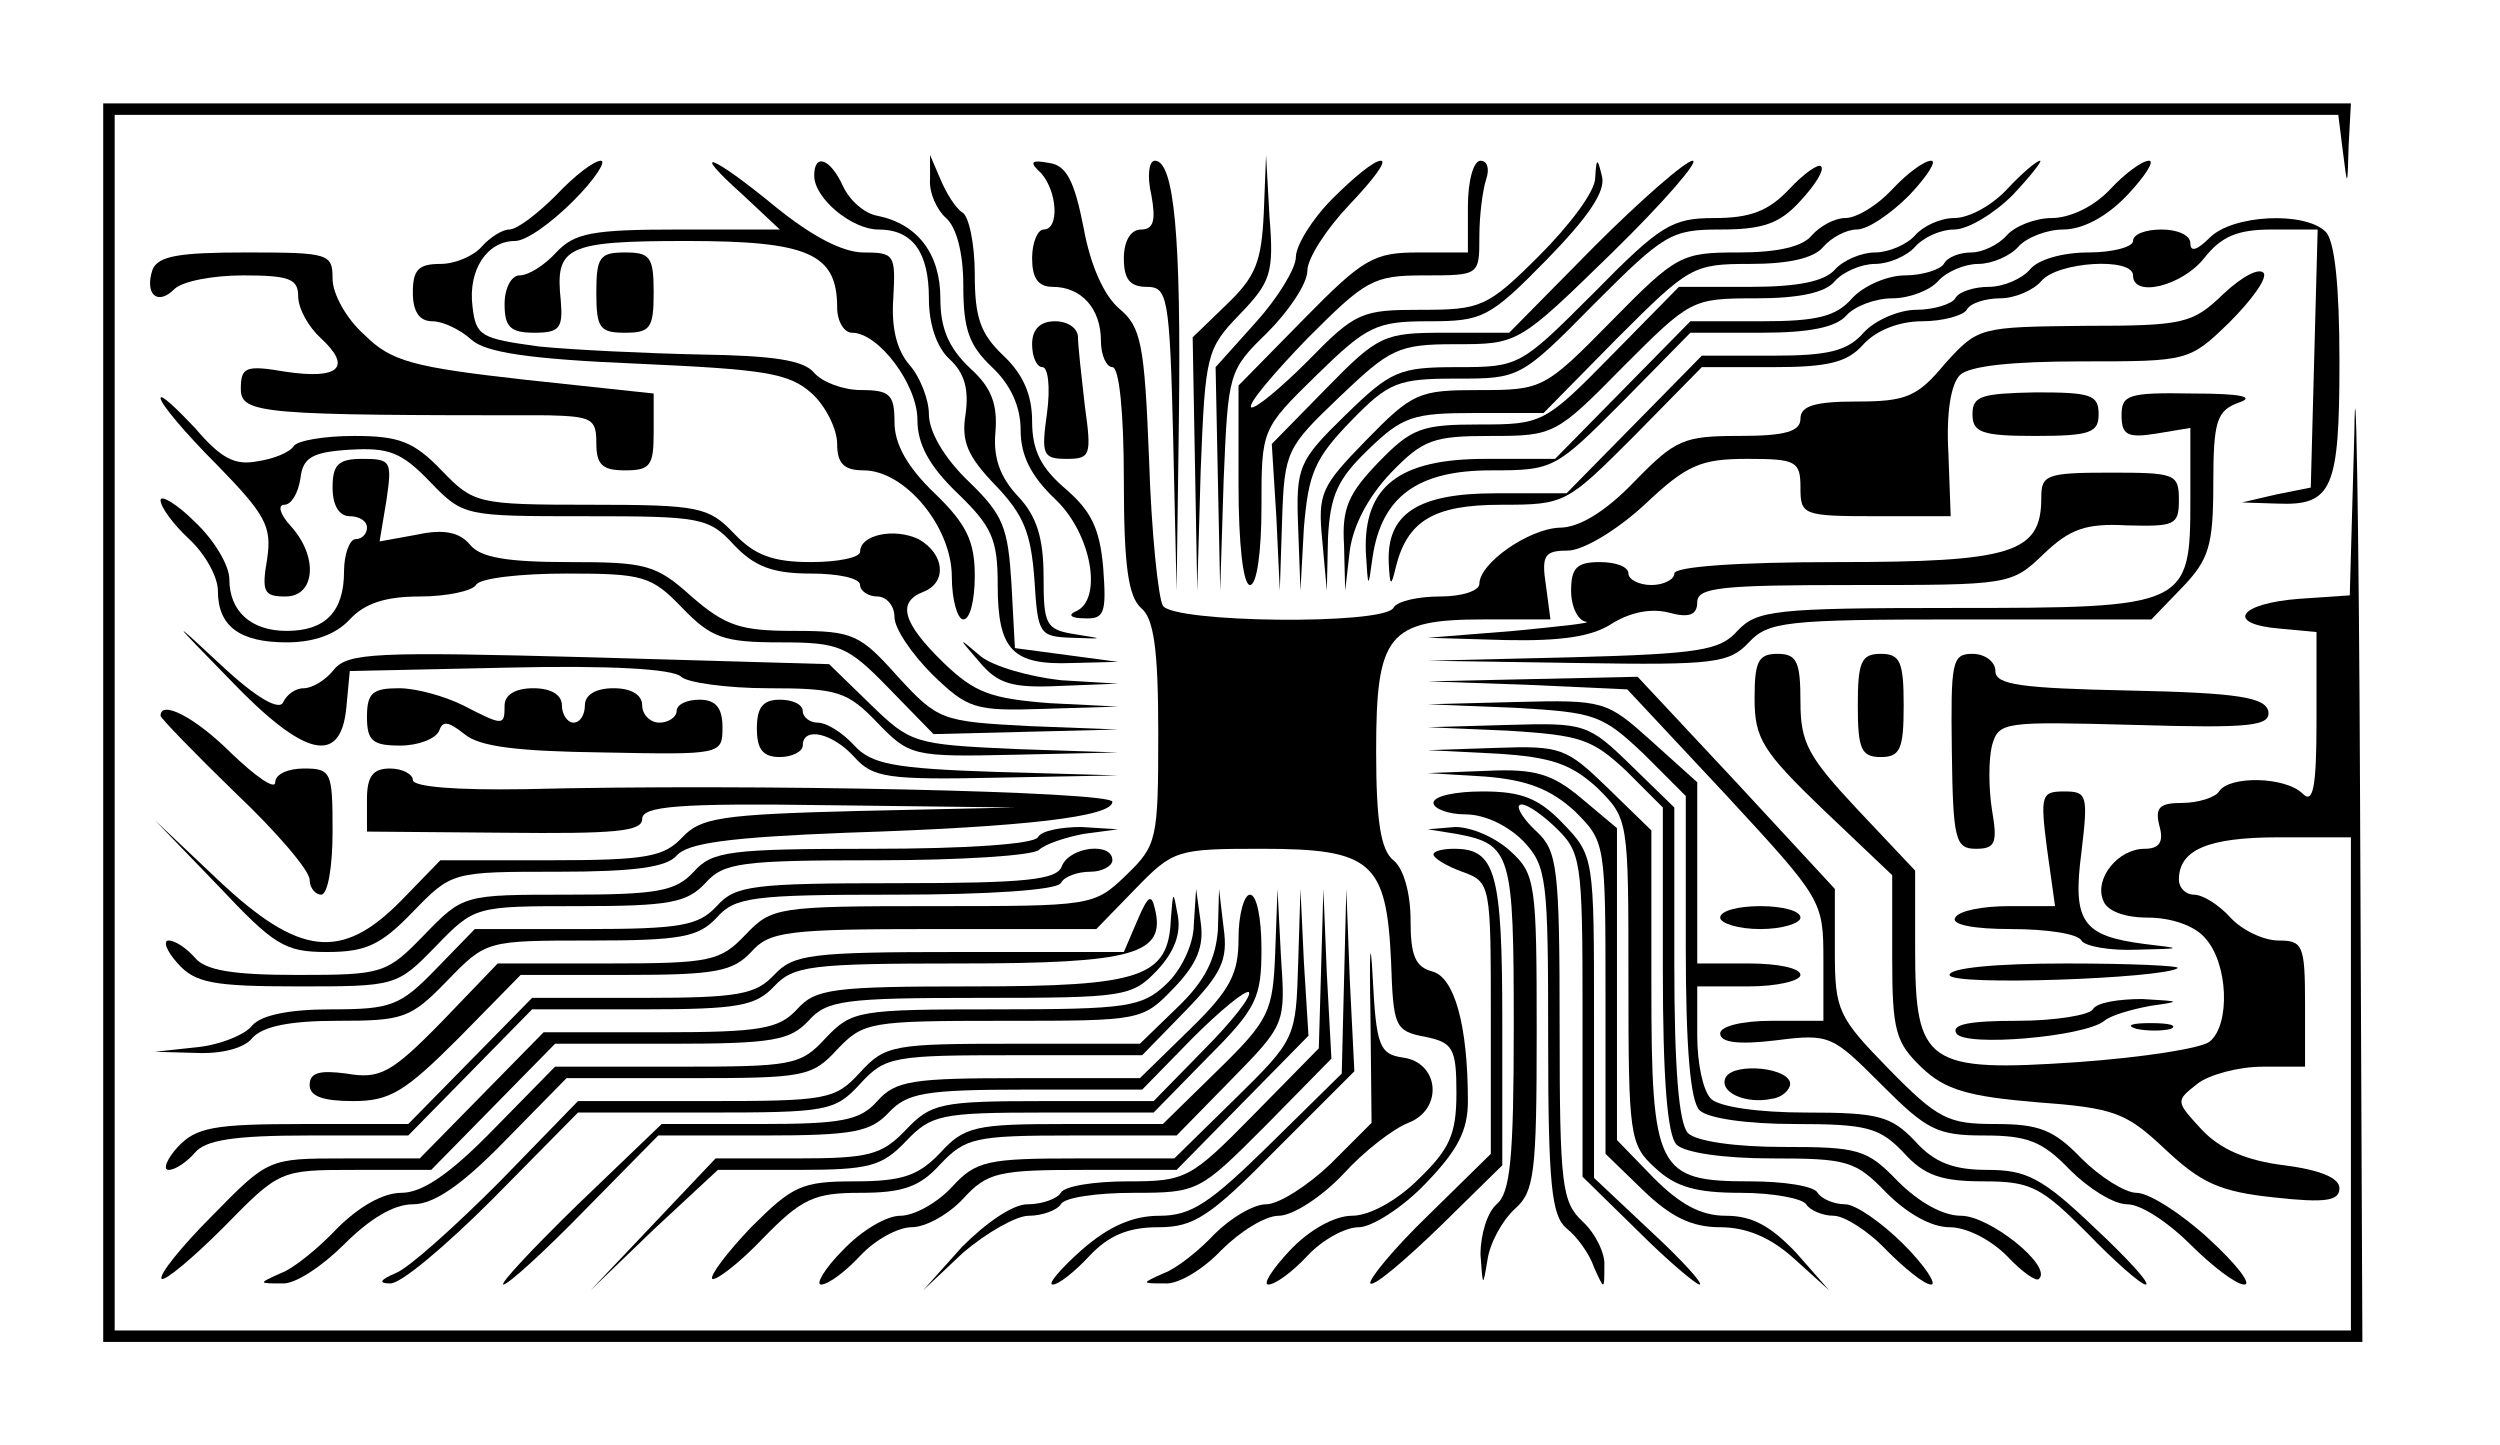 <?xml version="1.0" encoding="UTF-8" standalone="yes"?>
<svg version="1.0" xmlns="http://www.w3.org/2000/svg" width="57.556mm" height="33.274mm" viewBox="0 0 218 126" preserveAspectRatio="xMidYMid meet">
  <g transform="translate(0,126) scale(0.1,-0.1)" fill="#000000" stroke="none">
    <path d="M90 630 l0 -540 985 0 985 0 -2 468 c-1 257 -4 403 -5 325 l-4 -142
-44 -3 c-53 -4 -65 -22 -17 -26 l32 -3 0 -77 c0 -59 -3 -73 -12 -64 -15 15
-64 16 -73 2 -3 -5 -18 -10 -32 -10 -20 0 -24 -4 -20 -20 4 -14 0 -20 -13 -20
-23 0 -44 -26 -36 -45 3 -9 18 -15 39 -15 20 0 41 -7 50 -18 20 -22 22 -75 4
-90 -7 -6 -59 -14 -115 -18 -132 -9 -142 -2 -142 98 l0 69 -50 53 c-43 46 -50
58 -50 94 0 35 -3 42 -20 42 -17 0 -20 -7 -20 -39 0 -35 7 -46 60 -97 l60 -57
0 -72 c0 -64 3 -74 26 -96 20 -19 40 -25 100 -30 68 -5 78 -9 112 -41 31 -29
47 -37 95 -42 45 -5 57 -3 57 8 0 9 -17 16 -48 20 -33 4 -56 14 -72 31 -23 25
-23 25 -4 40 10 8 36 15 57 15 l37 0 0 55 c0 51 -2 55 -23 55 -13 0 -32 9 -42
20 -10 11 -24 20 -32 20 -7 0 -13 6 -13 13 0 26 25 37 87 37 l63 0 0 -215 0
-215 -975 0 -975 0 0 530 0 530 969 0 970 0 4 -32 c4 -32 4 -32 5 5 l2 37
-980 0 -980 0 0 -540z"/>
    <path d="M485 1090 c-16 -16 -34 -30 -41 -30 -6 0 -17 -7 -24 -15 -7 -8 -23
-15 -36 -15 -19 0 -24 -5 -24 -25 0 -17 6 -25 17 -25 9 0 24 -7 34 -16 12 -11
49 -17 145 -21 111 -5 132 -8 152 -26 12 -11 22 -31 22 -44 0 -17 6 -23 23
-23 36 0 77 -49 77 -93 0 -20 5 -37 10 -37 6 0 10 17 10 38 0 30 -7 45 -35 72
-24 23 -35 43 -35 62 0 24 -4 28 -29 28 -16 0 -34 7 -41 15 -9 11 -35 15 -99
16 -47 1 -111 4 -141 7 -51 7 -55 9 -58 35 -4 32 13 57 37 57 10 0 32 16 51
35 19 19 29 35 24 35 -6 0 -23 -13 -39 -30z"/>
    <path d="M648 1090 l32 -30 -88 0 c-76 0 -91 -3 -107 -20 -10 -11 -24 -20 -32
-20 -7 0 -13 -11 -13 -25 0 -20 5 -25 26 -25 22 0 25 4 23 28 -5 47 4 52 110
52 106 0 131 -11 131 -58 0 -12 6 -22 13 -22 23 0 57 -45 57 -76 0 -21 10 -40
35 -64 30 -29 35 -40 35 -80 0 -57 13 -70 65 -68 l40 1 -45 6 -45 6 -3 56 c-3
49 -7 60 -37 89 -22 21 -35 44 -35 59 0 13 -8 33 -17 43 -11 13 -16 32 -14 59
2 37 1 39 -26 39 -18 0 -45 14 -77 40 -56 46 -76 53 -28 10z"/>
    <path d="M710 1107 c0 -20 33 -47 56 -47 30 0 44 -20 44 -60 0 -23 7 -43 18
-53 13 -12 17 -26 14 -48 -4 -24 2 -37 26 -62 25 -26 31 -42 34 -82 3 -48 4
-50 33 -51 28 -1 28 -1 3 3 -26 4 -28 8 -28 50 0 34 -6 53 -22 70 -16 17 -22
34 -20 56 2 24 -3 39 -22 56 -19 18 -26 35 -26 61 0 39 -20 65 -55 72 -11 2
-24 13 -30 26 -11 24 -25 29 -25 9z"/>
    <path d="M811 1104 c-1 -12 6 -27 14 -34 9 -8 15 -30 15 -59 0 -38 5 -52 25
-71 16 -15 25 -34 25 -55 0 -22 9 -40 30 -60 32 -30 42 -88 18 -98 -7 -3 -4
-6 7 -6 18 -1 20 4 17 44 -3 35 -11 50 -33 69 -21 18 -29 33 -29 59 0 23 -8
41 -25 57 -20 19 -25 33 -25 71 0 26 -5 51 -11 54 -6 4 -14 17 -19 29 l-9 21
0 -21z"/>
    <path d="M908 1109 c14 -16 16 -49 2 -49 -5 0 -10 -11 -10 -25 0 -17 5 -25 18
-25 25 0 42 -19 42 -47 0 -13 5 -23 10 -23 6 0 10 -40 10 -99 0 -75 4 -101 15
-111 11 -9 15 -35 15 -109 0 -93 -1 -98 -28 -124 -28 -27 -30 -27 -168 -27
-137 0 -141 -1 -164 -25 -22 -23 -30 -25 -120 -25 l-96 0 -49 -51 c-44 -45
-54 -50 -83 -45 -23 3 -32 1 -32 -10 0 -10 12 -14 38 -14 32 0 45 8 92 55 l54
55 92 0 c78 0 93 3 109 20 16 18 31 20 160 20 l141 0 34 35 c33 34 36 35 110
35 96 0 109 -11 113 -98 2 -57 3 -61 30 -66 24 -5 27 -10 27 -49 0 -36 -6 -49
-33 -75 -19 -19 -43 -32 -58 -32 -15 0 -37 -12 -54 -30 -16 -17 -24 -30 -19
-30 6 0 21 11 34 25 13 14 33 25 45 25 11 0 38 17 58 38 28 29 37 46 37 72 0
67 -12 108 -31 113 -15 4 -19 14 -19 45 0 23 -6 45 -15 52 -11 9 -15 34 -15
95 0 102 10 115 94 115 l58 0 -4 30 c-4 26 -1 30 19 30 13 0 42 17 67 40 37
35 49 40 90 40 42 0 46 -2 46 -25 0 -24 2 -25 66 -25 l65 0 -2 55 c-2 34 2 60
10 68 8 8 45 12 106 12 93 0 94 0 129 34 19 19 33 38 30 43 -4 5 -19 -3 -35
-18 -27 -26 -34 -28 -121 -28 -92 -1 -93 -1 -122 -33 -24 -29 -34 -33 -77 -33
-37 0 -49 -4 -49 -15 0 -11 -13 -15 -53 -15 -49 0 -56 -3 -92 -40 -25 -26 -48
-40 -65 -40 -27 -1 -70 -31 -70 -49 0 -6 -15 -11 -34 -11 -19 0 -38 -4 -41
-10 -9 -15 -192 -13 -201 2 -4 7 -10 64 -12 127 -4 102 -7 116 -26 132 -13 11
-25 37 -31 70 -8 41 -15 55 -30 57 -16 3 -18 1 -7 -9z"/>
    <path d="M1004 1090 c4 -22 2 -30 -9 -30 -9 0 -15 -10 -15 -25 0 -18 5 -25 20
-25 18 0 20 -8 23 -132 l3 -133 2 150 c2 158 -4 225 -21 225 -5 0 -7 -13 -3
-30z"/>
    <path d="M1102 1074 c-2 -42 -7 -55 -32 -79 l-30 -29 2 -110 2 -111 3 105 c4
101 5 106 34 136 27 28 30 36 26 85 l-3 54 -2 -51z"/>
    <path d="M1162 1087 c-18 -18 -32 -41 -32 -51 0 -10 -16 -36 -35 -57 l-35 -39
2 -98 2 -97 3 96 c4 94 4 96 38 129 19 19 35 43 35 54 0 11 17 37 37 58 20 21
33 38 27 38 -6 0 -24 -15 -42 -33z"/>
    <path d="M1280 1080 l0 -40 -43 0 c-39 0 -48 -5 -100 -58 l-57 -58 0 -87 c0
-51 4 -87 10 -87 6 0 10 29 10 68 0 68 0 68 48 115 44 43 52 47 98 47 47 0 53
3 103 54 36 37 51 59 48 72 -4 17 -5 17 -6 -1 0 -12 -23 -42 -49 -68 -45 -45
-51 -47 -103 -47 -52 0 -57 -2 -99 -45 -24 -24 -46 -42 -49 -40 -3 3 20 30 49
60 51 51 57 55 102 55 48 0 48 0 48 34 0 19 3 41 6 50 3 9 1 16 -5 16 -6 0
-11 -17 -11 -40z"/>
    <path d="M1390 1045 l-74 -75 -56 0 c-53 0 -58 -2 -103 -48 l-48 -49 4 -64 3
-64 2 62 c2 60 4 63 50 107 44 42 51 46 101 46 55 0 55 0 137 80 45 44 76 80
70 80 -6 0 -45 -34 -86 -75z"/>
    <path d="M1560 1095 c-18 -19 -34 -25 -65 -25 -37 0 -47 -6 -105 -65 -64 -64
-65 -65 -119 -65 -51 0 -58 -3 -98 -42 -41 -40 -43 -45 -41 -98 l2 -55 3 55
c4 47 9 60 41 93 33 34 41 37 92 37 55 0 56 0 120 65 61 61 67 65 110 65 37 0
52 5 70 25 13 14 21 27 18 30 -2 3 -15 -6 -28 -20z"/>
    <path d="M1650 1095 c-13 -14 -31 -25 -41 -25 -9 0 -22 -7 -29 -15 -8 -10 -30
-15 -64 -15 -50 0 -54 -2 -111 -60 -58 -59 -60 -60 -115 -60 -53 0 -58 -2 -99
-44 -39 -40 -42 -46 -38 -87 l4 -44 1 46 c2 37 8 51 35 77 30 29 39 32 93 32
l60 0 64 65 c63 63 66 65 116 65 34 0 56 5 64 15 7 8 20 15 29 15 10 0 30 14
46 30 16 17 24 30 19 30 -6 0 -21 -11 -34 -25z"/>
    <path d="M1750 1095 c-13 -14 -33 -25 -46 -25 -12 0 -27 -7 -34 -15 -7 -8 -23
-15 -35 -15 -12 0 -28 -7 -35 -15 -9 -10 -31 -15 -74 -15 l-62 0 -59 -60 c-58
-59 -60 -60 -115 -60 -50 0 -59 -3 -88 -33 -26 -27 -32 -40 -30 -72 l1 -40 4
35 c3 22 16 47 36 68 28 29 37 32 87 32 55 0 57 1 115 60 59 59 60 60 116 60
38 0 61 5 69 15 7 8 23 15 35 15 12 0 28 7 35 15 7 8 22 15 34 15 12 0 35 14
51 30 16 17 26 30 24 30 -3 0 -16 -11 -29 -25z"/>
    <path d="M1840 1095 c-14 -15 -35 -25 -51 -25 -14 0 -32 -7 -39 -15 -7 -8 -21
-15 -31 -15 -10 0 -21 -4 -24 -10 -3 -5 -19 -10 -34 -10 -15 0 -36 -9 -46 -20
-14 -16 -31 -20 -79 -20 l-62 0 -59 -60 -59 -60 -61 0 c-75 0 -106 -24 -104
-81 2 -33 2 -33 6 -4 8 52 39 75 103 75 55 0 56 1 115 60 l59 60 62 0 c43 0
65 5 74 15 7 8 25 15 40 15 15 0 33 7 40 15 7 8 23 15 35 15 12 0 28 7 35 15
7 8 25 15 39 15 17 0 38 11 56 30 16 17 24 30 19 30 -6 0 -21 -11 -34 -25z"/>
    <path d="M1927 1053 c-11 -11 -17 -13 -17 -5 0 7 -11 12 -25 12 -14 0 -25 -4
-25 -10 0 -5 -17 -10 -39 -10 -22 0 -44 -6 -51 -15 -7 -8 -23 -15 -36 -15 -12
0 -26 -4 -29 -10 -3 -5 -19 -10 -34 -10 -15 0 -36 -9 -46 -20 -14 -16 -31 -20
-79 -20 l-62 0 -59 -60 -59 -60 -62 0 c-68 0 -95 -18 -93 -61 1 -20 2 -21 6
-4 10 41 33 55 92 55 56 0 57 1 116 60 l59 60 62 0 c48 0 65 4 79 20 11 12 31
20 51 20 18 0 36 5 39 10 3 6 17 10 29 10 13 0 29 7 36 15 14 17 80 21 80 5 0
-20 43 -9 62 15 15 19 29 25 59 25 l40 0 -3 -112 -3 -113 -30 -6 -30 -7 31 -1
c48 -2 54 13 54 124 0 65 -4 105 -12 113 -18 18 -81 15 -101 -5z"/>
    <path d="M133 1025 c-7 -21 4 -32 19 -17 7 7 34 12 60 12 40 0 48 -3 48 -18 0
-11 9 -27 20 -37 27 -25 16 -36 -31 -29 -35 6 -39 4 -39 -15 0 -22 19 -23 268
-23 38 -1 42 -3 42 -24 0 -19 5 -24 25 -24 22 0 25 4 25 33 l0 34 -112 12
c-98 11 -117 16 -140 39 -16 14 -28 36 -28 49 0 22 -3 23 -75 23 -59 0 -77 -3
-82 -15z"/>
    <path d="M520 1005 c0 -31 3 -35 25 -35 22 0 25 4 25 35 0 31 -3 35 -25 35
-22 0 -25 -4 -25 -35z"/>
    <path d="M900 960 c0 -11 4 -20 9 -20 5 0 7 -18 4 -40 -5 -36 -4 -40 17 -40
21 0 22 3 16 46 -3 26 -6 53 -6 60 0 8 -9 14 -20 14 -13 0 -20 -7 -20 -20z"/>
    <path d="M140 913 c0 -5 22 -31 49 -58 43 -44 48 -54 44 -82 -5 -29 -3 -33 16
-33 26 0 29 35 4 62 -9 10 -11 18 -5 18 6 0 12 10 14 23 2 18 10 23 43 25 34
2 45 -2 70 -28 29 -30 30 -30 135 -30 101 0 108 -1 130 -25 18 -19 34 -25 67
-25 24 0 43 -4 43 -10 0 -5 7 -10 15 -10 8 0 15 -8 15 -18 0 -10 15 -32 33
-50 31 -30 37 -32 97 -30 l65 2 -60 3 c-51 4 -65 9 -92 35 -36 35 -41 53 -18
62 21 8 19 33 -4 46 -21 10 -51 4 -51 -11 0 -5 -19 -9 -43 -9 -33 0 -49 6 -67
25 -22 23 -30 25 -125 25 -99 0 -102 1 -130 30 -24 25 -37 30 -76 30 -26 0
-50 -4 -53 -9 -3 -5 -17 -11 -31 -13 -20 -4 -32 2 -55 29 -17 18 -30 30 -30
26z"/>
    <path d="M1720 899 c0 -16 8 -19 55 -19 48 0 55 3 55 19 0 17 -7 19 -55 19
-47 -1 -55 -3 -55 -19z"/>
    <path d="M1850 898 c0 -17 5 -20 30 -16 l30 5 0 -62 c0 -94 -2 -95 -207 -95
-156 0 -171 -2 -188 -20 -15 -17 -33 -20 -144 -23 l-126 -3 131 -2 c120 -2
132 0 149 18 17 18 31 20 185 20 l166 0 27 28 c23 24 27 36 27 90 0 55 3 64
22 71 15 5 3 8 -40 8 -56 1 -62 -1 -62 -19z"/>
    <path d="M290 835 c0 -16 6 -25 15 -25 8 0 15 -4 15 -10 0 -5 -4 -10 -10 -10
-5 0 -10 -13 -10 -28 0 -35 -16 -52 -50 -52 -31 0 -50 17 -50 45 0 12 -13 34
-30 50 -16 16 -30 24 -30 19 0 -6 11 -21 25 -34 14 -13 25 -33 25 -45 0 -31
19 -45 60 -45 24 0 43 7 55 20 13 14 31 20 61 20 24 0 46 5 49 10 3 6 39 10
79 10 67 0 74 -2 101 -30 25 -26 36 -30 85 -30 52 0 59 -3 95 -40 l39 -40 81
2 80 2 -78 3 c-76 4 -79 5 -114 43 -33 37 -39 40 -90 40 -47 0 -60 4 -90 30
-31 28 -40 30 -107 30 -54 0 -77 4 -86 15 -9 11 -23 14 -46 9 l-33 -6 6 36 c5
34 4 36 -21 36 -21 0 -26 -5 -26 -25z"/>
    <path d="M1780 826 c0 -48 -25 -56 -178 -56 -88 0 -142 -4 -142 -10 0 -5 -9
-10 -20 -10 -11 0 -20 5 -20 10 0 6 -11 10 -25 10 -20 0 -25 -5 -25 -25 0 -14
6 -26 13 -27 6 -1 -22 -4 -63 -8 l-75 -6 68 -2 c48 -1 75 3 92 14 16 10 34 14
50 10 18 -5 25 -2 25 9 0 13 21 15 137 15 135 0 137 0 165 27 23 22 37 27 73
25 41 -1 45 0 45 22 0 23 -3 24 -60 24 -56 0 -60 -2 -60 -22z"/>
    <path d="M200 668 c65 -68 97 -76 102 -25 l3 32 139 3 c86 2 143 -1 150 -8 5
-5 40 -10 76 -10 61 0 69 -3 95 -30 28 -29 31 -30 119 -28 l91 2 -90 3 c-88 4
-91 5 -126 39 l-36 35 -209 6 c-187 5 -211 4 -223 -11 -7 -9 -19 -16 -26 -16
-8 0 -15 -6 -18 -12 -3 -8 -23 3 -54 32 -45 42 -45 41 7 -12z"/>
    <path d="M854 683 c16 -19 28 -23 70 -21 l51 2 -50 3 c-27 3 -59 12 -70 21
-20 17 -20 17 -1 -5z"/>
    <path d="M1620 645 c0 -38 3 -45 20 -45 17 0 20 7 20 45 0 38 -3 45 -20 45
-17 0 -20 -7 -20 -45z"/>
    <path d="M1702 605 c1 -77 3 -85 21 -85 17 0 19 5 14 34 -3 19 -3 44 0 56 6
21 10 21 125 18 101 -3 118 -1 116 12 -3 12 -26 16 -121 18 -95 2 -117 5 -117
17 0 8 -9 15 -20 15 -18 0 -19 -7 -18 -85z"/>
    <path d="M1332 663 l87 -4 86 -92 c84 -91 85 -92 85 -144 l0 -53 -45 0 c-27 0
-45 -5 -45 -11 0 -8 16 -10 49 -6 47 6 49 4 92 -39 39 -39 48 -44 89 -44 38 0
51 -5 75 -30 16 -16 38 -30 50 -30 12 0 36 -16 55 -35 19 -19 40 -35 47 -35 7
0 -7 18 -31 40 -24 22 -52 40 -63 40 -10 0 -32 14 -48 30 -24 25 -37 30 -75
30 -41 0 -50 4 -93 48 -44 45 -47 51 -47 102 l0 55 -86 93 -86 92 -91 -2 -92
-2 87 -3z"/>
    <path d="M320 635 c0 -21 5 -25 29 -25 16 0 31 6 34 13 3 9 8 8 22 -3 13 -11
46 -15 121 -16 103 -2 104 -2 104 22 0 17 -6 24 -20 24 -11 0 -20 -4 -20 -10
0 -5 -7 -10 -15 -10 -8 0 -15 7 -15 15 0 9 -9 15 -25 15 -16 0 -25 -6 -25 -15
0 -8 -4 -15 -10 -15 -5 0 -10 7 -10 15 0 9 -9 15 -25 15 -16 0 -25 -6 -25 -15
0 -18 -1 -18 -36 0 -16 8 -41 15 -56 15 -23 0 -28 -4 -28 -25z"/>
    <path d="M660 625 c0 -18 5 -25 20 -25 11 0 20 5 20 10 0 17 26 11 45 -10 16
-18 29 -20 124 -18 l106 2 -106 3 c-91 3 -109 7 -124 23 -10 11 -24 20 -32 20
-7 0 -13 5 -13 10 0 6 -9 10 -20 10 -15 0 -20 -7 -20 -25z"/>
    <path d="M1320 643 c71 -4 77 -6 113 -40 l37 -37 0 -131 c0 -89 4 -135 12
-143 7 -7 41 -12 83 -12 63 0 74 -3 95 -25 18 -20 33 -25 70 -25 41 0 50 -5
90 -45 24 -25 47 -45 51 -45 5 0 -16 23 -45 50 -45 43 -59 50 -93 50 -29 0
-46 6 -63 25 -21 22 -32 25 -95 25 -42 0 -76 5 -83 12 -7 7 -12 31 -12 55 l0
43 45 0 c25 0 45 5 45 10 0 6 -20 10 -45 10 l-45 0 0 79 0 79 -40 36 c-39 35
-41 36 -118 34 l-77 -2 75 -3z"/>
    <path d="M140 636 c0 -2 29 -32 65 -67 36 -34 65 -68 65 -76 0 -7 5 -13 10
-13 6 0 10 25 10 55 0 52 -1 55 -25 55 -14 0 -25 -5 -25 -12 0 -7 -17 5 -38
25 -32 32 -62 47 -62 33z"/>
    <path d="M1315 623 c63 -4 73 -7 103 -35 l32 -32 0 -141 c0 -96 4 -145 12
-153 7 -7 41 -12 83 -12 66 0 73 -2 100 -30 18 -18 39 -30 55 -30 15 0 36 -11
50 -25 13 -14 26 -23 28 -20 12 11 -43 55 -68 55 -16 0 -37 12 -55 30 -27 28
-34 30 -100 30 -42 0 -76 5 -83 12 -8 8 -12 56 -12 148 l0 136 -38 37 c-37 36
-40 37 -107 35 l-70 -2 70 -3z"/>
    <path d="M1305 603 c48 -3 65 -9 88 -30 27 -27 27 -27 27 -168 0 -135 1 -143
23 -163 18 -17 36 -22 75 -22 28 0 54 -5 57 -10 3 -5 14 -10 24 -10 9 0 30
-13 46 -30 16 -16 33 -30 39 -30 5 0 -5 16 -24 35 -19 19 -42 35 -51 35 -10 0
-21 5 -24 10 -3 6 -30 10 -59 10 -81 0 -86 9 -86 171 l0 135 -38 37 c-36 35
-41 37 -97 35 l-60 -2 60 -3z"/>
    <path d="M320 563 l0 -28 120 -1 c96 -1 120 1 120 12 0 11 30 14 163 12 l162
-2 -136 -3 c-121 -3 -138 -6 -154 -23 -16 -17 -31 -20 -115 -20 l-96 0 -34
-35 c-52 -53 -89 -49 -160 18 l-55 52 55 -57 c49 -52 58 -58 95 -58 34 0 47 6
75 35 34 35 34 35 126 35 68 0 95 4 104 14 9 11 46 16 148 20 156 5 232 14
232 27 0 9 -315 16 -512 11 -60 -1 -98 2 -98 8 0 5 -9 10 -20 10 -15 0 -20 -7
-20 -27z"/>
    <path d="M1295 583 c37 -3 57 -11 78 -30 27 -27 27 -27 27 -163 l0 -136 33
-32 c24 -23 42 -32 67 -32 23 0 44 -9 64 -27 l31 -28 -29 33 c-22 23 -38 32
-61 32 -22 0 -40 10 -63 33 l-32 33 0 136 0 136 -31 26 c-25 21 -40 26 -82 24
l-52 -2 50 -3z"/>
    <path d="M1250 560 c0 -5 13 -10 28 -10 17 0 37 -10 50 -23 21 -22 22 -33 22
-174 0 -126 3 -153 16 -164 9 -7 20 -22 24 -34 9 -20 9 -20 9 1 1 11 -8 29
-19 39 -18 17 -20 31 -20 170 0 139 -2 153 -20 170 -11 10 -18 21 -15 23 3 3
16 -5 30 -18 24 -23 25 -27 25 -165 l0 -141 48 -47 c26 -26 51 -47 54 -47 4 0
-15 21 -42 46 l-50 47 0 140 c0 139 0 141 -27 169 -21 22 -36 28 -70 28 -24 0
-43 -4 -43 -10z"/>
    <path d="M1785 520 l7 -50 -40 0 c-23 0 -44 -4 -47 -10 -4 -6 15 -10 49 -10
30 0 58 -4 61 -10 3 -5 25 -9 48 -8 41 1 41 1 7 5 -54 7 -63 19 -55 80 6 50 5
53 -15 53 -20 0 -21 -3 -15 -50z"/>
    <path d="M905 530 c-4 -6 -63 -10 -144 -10 -125 0 -140 -2 -156 -20 -16 -17
-31 -20 -110 -20 -91 0 -91 0 -125 -35 -33 -34 -36 -35 -111 -35 -56 0 -80 4
-89 15 -7 8 -17 15 -23 15 -5 0 -2 -9 8 -20 15 -17 31 -20 105 -20 85 0 86 0
120 35 34 35 34 35 125 35 79 0 94 3 110 20 16 18 31 20 150 20 72 0 135 4
141 9 5 5 23 11 39 14 l30 4 -32 2 c-17 0 -35 -3 -38 -9z"/>
    <path d="M1270 533 c48 -9 50 -17 50 -168 0 -115 -3 -145 -15 -155 -8 -7 -14
-26 -14 -44 2 -28 2 -29 6 -5 2 15 13 35 24 45 17 15 19 31 19 154 0 130 -1
138 -23 158 -13 12 -34 21 -48 21 l-24 -2 25 -4z"/>
    <path d="M926 505 c-4 -12 -30 -15 -144 -15 -126 0 -141 -2 -157 -20 -16 -17
-31 -20 -115 -20 l-96 0 -34 -35 c-31 -32 -39 -35 -91 -35 -37 0 -61 -5 -69
-14 -6 -8 -28 -17 -48 -19 l-37 -4 36 -1 c22 -1 42 4 49 13 9 10 32 15 74 15
58 0 64 2 96 35 34 35 34 35 125 35 79 0 94 3 110 20 16 18 31 20 156 20 81 0
140 4 144 10 3 6 15 10 26 10 10 0 19 5 19 10 0 16 -37 12 -44 -5z"/>
    <path d="M1250 515 c0 -3 11 -10 25 -15 25 -9 25 -11 25 -128 l0 -118 -55 -54
c-30 -29 -52 -56 -50 -59 3 -3 30 20 60 49 l55 54 0 126 c0 130 -6 150 -42
150 -10 0 -18 -2 -18 -5z"/>
    <path d="M992 458 l-12 -28 -143 0 c-131 0 -145 -2 -162 -20 -16 -17 -31 -20
-114 -20 l-97 0 -54 -55 -54 -55 -92 0 c-78 0 -93 -3 -109 -20 -10 -11 -13
-20 -8 -20 6 0 16 7 23 15 9 11 34 15 99 15 l87 0 54 55 54 55 97 0 c83 0 98
3 114 20 17 18 31 20 162 20 152 0 180 8 170 48 -3 13 -6 11 -15 -10z"/>
    <path d="M1021 459 c-2 -51 -25 -59 -173 -59 -122 0 -137 -2 -153 -20 -16 -17
-31 -20 -119 -20 l-102 0 -54 -55 -54 -55 -66 0 c-66 0 -66 0 -115 -50 -27
-27 -47 -52 -44 -55 3 -2 27 18 54 45 49 50 49 50 115 50 l66 0 54 55 54 55
102 0 c88 0 103 3 119 20 16 18 31 20 150 20 126 0 132 1 154 24 15 16 21 32
18 48 -4 22 -4 22 -6 -3z"/>
    <path d="M1041 454 c0 -17 -11 -40 -24 -52 -21 -20 -34 -22 -148 -22 -121 0
-126 -1 -149 -25 -22 -24 -29 -25 -130 -25 l-106 0 -54 -55 c-38 -39 -62 -55
-80 -55 -16 0 -37 -12 -56 -31 -16 -17 -38 -35 -49 -39 -20 -9 -20 -9 1 -9 11
-1 35 15 54 34 22 22 43 35 60 35 18 0 42 16 80 55 l54 55 106 0 c101 0 108 1
130 25 23 24 28 25 145 25 121 0 121 0 149 29 20 21 26 36 23 57 l-4 29 -2
-31z"/>
    <path d="M1062 449 c-2 -25 -11 -44 -35 -67 l-33 -32 -110 0 c-105 0 -112 -1
-134 -25 -22 -24 -29 -25 -135 -25 l-111 0 -69 -71 c-39 -39 -79 -75 -90 -79
-14 -6 -15 -9 -5 -9 9 -1 49 33 90 74 l74 75 112 0 c105 0 112 1 134 25 22 24
29 25 135 25 l111 0 38 39 c31 32 37 44 33 72 l-4 34 -1 -36z"/>
    <path d="M1080 442 c0 -31 -7 -45 -43 -80 l-43 -42 -105 0 c-93 0 -108 -2
-124 -20 -15 -17 -31 -20 -103 -20 l-85 0 -73 -70 c-39 -38 -69 -70 -65 -70 4
0 36 29 71 65 l64 65 92 0 c78 0 93 3 109 20 16 17 31 20 119 20 l102 0 44 45
c24 24 46 42 49 40 3 -3 -15 -26 -39 -50 l-44 -45 -96 0 c-90 0 -98 -2 -120
-25 -21 -22 -32 -25 -95 -25 l-71 0 -54 -57 -55 -58 55 53 56 52 70 0 c62 0
73 3 94 25 22 23 30 25 120 25 l96 0 47 48 c43 43 47 52 47 95 0 26 -4 47 -10
47 -5 0 -10 -17 -10 -38z"/>
    <path d="M1112 430 c-2 -52 -5 -59 -50 -103 l-48 -47 -85 0 c-78 0 -88 -2
-109 -25 -19 -20 -33 -25 -75 -25 -46 0 -54 -4 -90 -40 -21 -22 -36 -42 -34
-45 3 -2 23 13 44 35 34 35 45 40 85 40 37 0 52 5 70 25 22 23 30 25 115 25
l91 0 47 48 c48 49 48 49 44 108 l-3 59 -2 -55z"/>
    <path d="M1132 420 c-2 -65 -2 -66 -55 -118 l-53 -52 -85 0 c-78 0 -88 -2
-109 -25 -13 -14 -33 -25 -45 -25 -12 0 -34 -13 -50 -30 -16 -16 -24 -30 -19
-30 6 0 21 11 34 25 13 14 33 25 45 25 12 0 32 11 45 25 21 23 31 25 105 25
l81 0 57 58 58 59 -4 64 -3 64 -2 -65z"/>
    <path d="M1152 415 l-2 -69 -57 -58 c-55 -56 -59 -58 -110 -58 -28 0 -55 -4
-58 -10 -3 -5 -16 -10 -29 -10 -13 0 -36 -16 -57 -37 l-34 -38 35 33 c20 17
46 32 57 32 12 0 25 5 28 10 3 6 32 10 63 10 57 0 58 1 115 58 l58 59 -4 74
-3 74 -2 -70z"/>
    <path d="M1172 405 l-2 -81 -63 -62 c-52 -51 -68 -62 -96 -62 -23 0 -44 -9
-68 -30 -18 -16 -30 -30 -25 -30 5 0 19 11 32 25 17 18 34 25 60 25 31 0 45 9
103 68 l68 68 -4 80 -3 79 -2 -80z"/>
    <path d="M1195 378 l1 -97 -36 -36 c-20 -19 -45 -35 -56 -35 -11 0 -31 -12
-45 -26 -13 -14 -33 -30 -44 -34 -20 -9 -20 -9 1 -9 11 -1 33 12 49 29 16 16
38 30 50 30 12 0 37 16 56 36 18 20 44 40 57 45 31 12 27 53 -5 57 -20 3 -23
10 -26 70 -2 37 -3 23 -2 -30z"/>
    <path d="M1500 460 c0 -5 16 -10 35 -10 19 0 35 5 35 10 0 6 -16 10 -35 10
-19 0 -35 -4 -35 -10z"/>
    <path d="M1700 410 c0 -10 188 -3 199 6 2 2 -41 4 -97 4 -63 0 -102 -4 -102
-10z"/>
    <path d="M1825 380 c-3 -5 -33 -10 -66 -10 -41 0 -58 -3 -53 -11 7 -12 112 -3
129 11 6 5 24 10 40 13 28 4 27 4 -7 6 -20 0 -40 -3 -43 -9z"/>
    <path d="M1863 363 c9 -2 23 -2 30 0 6 3 -1 5 -18 5 -16 0 -22 -2 -12 -5z"/>
    <path d="M1505 321 c-7 -13 17 -24 40 -19 9 1 16 8 16 13 0 14 -48 19 -56 6z"/>
  </g>
</svg>